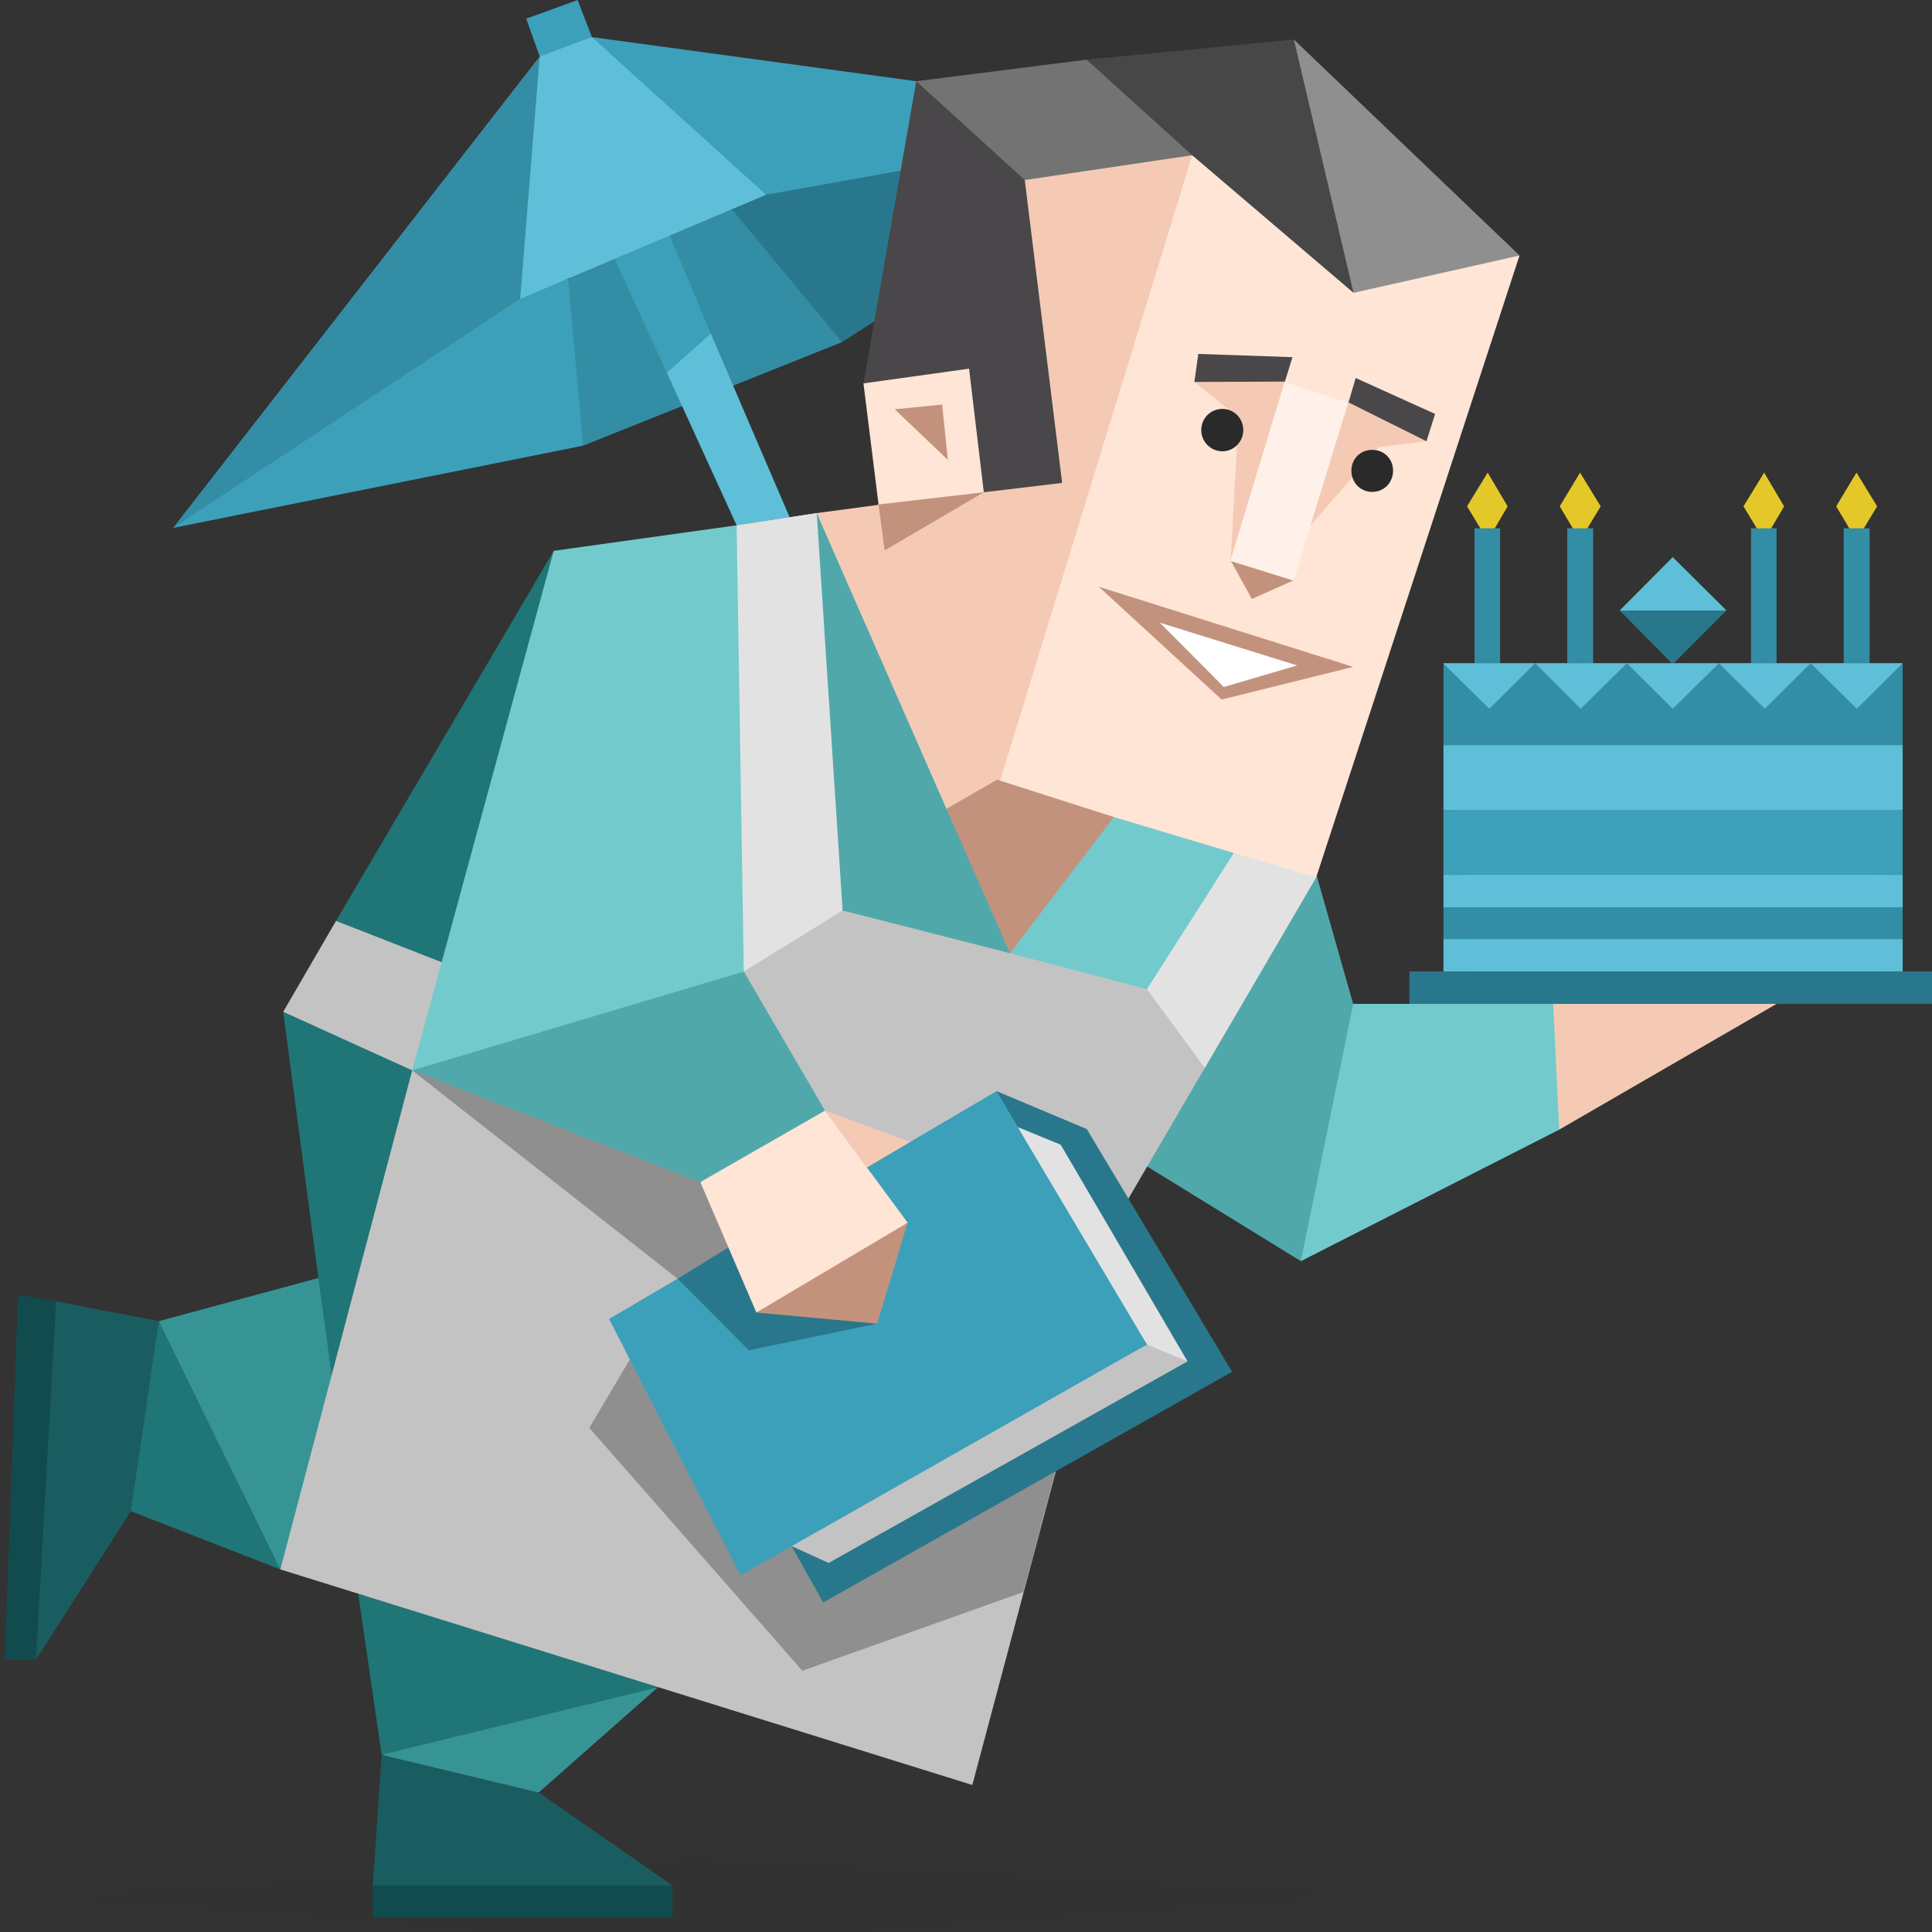 <svg xmlns="http://www.w3.org/2000/svg" viewBox="0 0 533.333 533.333" height="533.333" width="533.333"><rect x="0" y="0" width="533.333" height="533.333" fill="#333333" stroke="none"/><defs><clipPath id="a"><path d="M0 400h400V0H0z"/></clipPath><clipPath id="b"><path d="M3.741 15.648H291.514V-2.941H3.741z"/></clipPath><clipPath id="c"><path d="M0 400h400V0H0z"/></clipPath></defs><g clip-path="url(#a)" transform="matrix(1.333 0 0 -1.333 0 533.333)"><g clip-path="url(#b)" opacity=".1"><path d="M291.514 7.732l-147.699 7.915-140.074-8.205 133.829-10.384z" fill="#2b2c2b"/></g></g><path d="M1.309 458.037l8.629.1 19.24-73.001-13.687-25.885-10.513-1.787z" fill="#124b4e"/><path d="M328.836 32.748l-96.408 61.695-19.561-18.407-10.82-18.279 11.117-8.052z" fill="#29778c"/><path d="M156.816 76.987l-15.437 3.069-93.607 65.676 113.197-22.705.651-27.099z" fill="#3ca0ba"/><path d="M160.969 123.027l71.459-28.584-30.381-36.685-23.412 6.179-21.819 13.051z" fill="#338ea5"/><path d="M196.214 92.107l-23.801-37.347 11.677 48.148 19.256 42.105 14.629-2.232z" fill="#5fbfd8"/><path d="M184.738 64.771l-15.069 6.692 14.421 31.445 12.124-10.8z" fill="#3ca0ba"/><path d="M211.482 53.762L143.592 82.502l-.976-28.011 6.372-38.923 7.069-5.657 7.336.327 30.893 22.601z" fill="#5fbfd8"/><path d="M163.393 10.238l165.443 22.511L211.481 53.762z" fill="#3ca0ba"/><path d="M148.989 15.569L47.772 145.732l95.82-63.231z" fill="#338ea5"/><path d="M145.261 5.159l3.727 10.409 14.405-5.331L159.452.013z" fill="#3ca0ba"/><path d="M78.176 279.307l9.721 73.493-1.587 10.119 5.255 16.86 16.565-51.773 5.652-32.531-15.175-10.415z" fill="#207577"/><path d="M87.897 352.801l-44.039 11.905 10.613 29.753 22.912 38.781 11.9-31.343 2.281-22.12z" fill="#379495"/><path d="M43.858 364.706l-7.935 27.372.197 25.096 41.263 16.067z" fill="#207577"/><path d="M36.121 417.173l-26.183 40.964 5.553-98.887 28.367 5.455z" fill="#1a5d60"/><path d="M98.905 440.086l6.447 44.335 37.691-5.753 38.583-12.892-41.756-16.169z" fill="#207577"/><path d="M105.352 484.421l27.475 8.331 15.869 2.083 32.929-29.059z" fill="#379495"/><path d="M148.696 494.833l36.996 25.689-43.393 2.367-39.391-2.367 2.444-36.103z" fill="#1a5d60"/><path d="M363.331 241.22l-36.948 37.393-17.852 38.385 50.583 31.144 16.111-39.425-1.679-31.592z" fill="#51a8aa"/><path d="M373.546 277.125h15.521l30.401-7.833 13.14 7.833 2.479 12.299-4.66 22.416-71.313 36.304z" fill="#73cacc"/><path d="M428.76 277.125l25.409-2.08 36.257 2.08-60 34.715z" fill="#f4cab4"/><path d="M363.331 242.214l-56.931 97.1-79.449-28.664-134.195-56.435 60.105-102.16 131.419 36.697z" fill="#207577"/><path d="M225.463 141.641l8.135 69.031-.992 40.664 34.616 6.747 11.604 5.059 20.429 2.577 17.36 7.341 24.003-37.591 22.713 6.744-51.776 88.572-43.145 161.967-191.027-59.511 36.399-137.767-35.605-16.167 14.58-25.092 29.16 11.403 83.412 2.579-5.851-47.012 3.869-76.172z" fill="#c3c3c3"/><path d="M113.782 295.475l73.297 57.527-24.4 41.161 58.817 67.048 60.999-21.721 21.919-82.027-154.132-72.897z" fill="#8e8f8e"/><path d="M329.111 42.853l44.931 32.929 45.428-5.259-56.139 171.689-54.851-12.003-29.655 32.931-23.605-40.667-29.757-80.833 10.912.892 6.148-3.273-4.164-33.425 31.044-9.62 4.461 36.995 16.068-3.867-12.893-81.927z" fill="#fee5d6"/><path d="M329.111 42.853l-53.063 172.777 31.44 9.919-15.571 16.367-13.092 21.225-6.349-23.012-11.207-16.86-35.807-81.628 17.06-2.284 19.54-1.784 9.521-1.685 19.341-3.771-10.811-85.197z" fill="#f4cab4"/><path d="M261.665 126.961l-1.588-15.276-13.091 1.292zM242.523 139.26l29.06-3.372-27.373 16.068zM357.18 160.187l-11.604 5.159-5.853-10.613z" fill="#c3927d"/><path d="M329.706 105.439l12.199 9.819-2.181 39.475 12.564-27.771 2.413-21.621zM372.255 111.092l-11.856 15.868 1.443 18.053 18.745-21.623 13.192-1.587z" fill="#f4cab4"/><path d="M275.254 215.236l-13.985 8.033 5.456 19.737 12.101 20.135 15.372-16.863 13.291-20.729z" fill="#c3927d"/><path d="M374.24 104.348l21.919 9.919-2.38 7.537-21.523-10.711zM356.783 98.596l-25.987-.892-1.091 7.735 24.996-.097z" fill="#494749"/><path d="M303.324 161.973l70.221 22.119-36.303 9.025z" fill="#c3927d"/><path d="M320.185 171.892l37.888 11.803-20.235 5.952z" fill="#fff"/><path d="M525.238 183.09H398.47v22.604l84.815 2.983 41.953-2.983z" fill="#338ea5"/><path d="M525.238 223.598l-55.697 2.531-71.071-2.531v-17.904h126.768z" fill="#5fbfd8"/><path d="M525.238 223.598H398.47v17.901l65.645 1.627 61.123-1.627z" fill="#3ca0ba"/><path d="M525.238 250.452l-62.751.723-64.017-.723v-8.952h126.768z" fill="#5fbfd8"/><path d="M525.238 250.452H398.47v8.771l69.443 1.356 57.325-1.356z" fill="#338ea5"/><path d="M525.238 268.175l-60.309 1.809-66.459-1.809v-8.952h126.768z" fill="#5fbfd8"/><path d="M389.067 277.125H533.333v-8.951H389.067z" fill="#29778c"/><path d="M518.185 139.779l-5.696-9.313-5.607 9.313 5.607 9.404z" fill="#e4c829"/><path d="M516.107 145.837h-7.144v38.065h7.144z" fill="#338ea5"/><path d="M492.508 139.779l-5.517-9.313-5.696 9.313 5.696 9.404z" fill="#e4c829"/><path d="M490.427 145.837h-7.053v38.065h7.053z" fill="#338ea5"/><path d="M441.871 139.779l-5.695-9.313-5.607 9.313 5.607 9.404z" fill="#e4c829"/><path d="M439.792 145.837h-7.141v38.065h7.141z" fill="#338ea5"/><path d="M416.193 139.779l-5.515-9.313-5.696 9.313 5.696 9.404z" fill="#e4c829"/><path d="M414.113 145.837h-7.053v38.065h7.053z" fill="#338ea5"/><path d="M476.595 168.531h-29.477l14.647 14.831z" fill="#29778c"/><path d="M476.595 168.531l-14.831-14.737-14.647 14.737zM423.788 183.09H398.381l12.749 12.568 12.657-12.568h25.316l12.66 12.568 12.751-12.568h25.316l12.749 12.568 12.659-12.568H499.83l-12.657 12.568-12.659-12.568H449.104l-12.747 12.568z" fill="#5fbfd8"/><path d="M357.18 10.915l-57.229 5.556 13.193 19.441 15.967 6.941 44.535 37.988-3.275-34.121z" fill="#474747"/><path d="M299.951 16.471l-47.013 5.951 16.564 19.837 13.391 7.439 46.219-6.844z" fill="#737373"/><path d="M252.937 22.423l-14.579 83.413 29.16-4.068 4.064 34.12 21.624-2.579-10.315-83.611z" fill="#494749"/><path d="M373.645 80.841l-16.465-69.927 62.289 59.611z" fill="#8e8f8e"/><path d="M275.055 301.228l24.995 10.512 40.071 66.951-112.872 63.676-8.728-15.572 98.095-55.644z" fill="#29778c"/><path d="M292.81 316.005l7.24-4.265-24.995-10.512 5.952 9.917 5.555 4.165z" fill="#29778c"/><path d="M281.008 311.146l11.803 4.86 35.011 59.808-8.827-.893-2.38-3.769-20.831-28.763z" fill="#e2e2e2"/><path d="M316.615 371.151l11.207 4.663-99.084 55.643-10.217-4.663 54.552-35.309z" fill="#c3c3c3"/><path d="M275.055 301.228l-106.919 62.883 36.301 70.716 112.177-63.676z" fill="#3ca0ba"/><path d="M242.128 365.4L206.718 372.74l-19.639-19.739 13.985-8.628z" fill="#29778c"/><path d="M227.745 306.583l-21.92 8.728-12.499 11.009 15.473 36.004 22.019-9.72 19.739-15.076z" fill="#fee5d6"/><path d="M250.557 337.529l-8.429 27.871-33.328-3.075z" fill="#c3927d"/><path d="M227.745 306.583l23.505 8.629-11.901 7.043z" fill="#f4cab4"/><path d="M203.346 145.014l-50.485 7.041-39.079 143.42 48.403-10.019 43.143-17.259 1.887-58.913z" fill="#73cacc"/><path d="M113.782 295.475l79.545 30.845 34.419-19.737-22.417-38.385zM225.463 141.641l1.784 69.031 5.359 40.664 46.22 11.805-17.557-39.872z" fill="#51a8aa"/><path d="M307.488 225.549l-28.663 37.592 20.033 5.256 17.756 4.663 14.084-17.557 9.919-20.033z" fill="#73cacc"/><path d="M205.328 268.198l27.277-16.861-7.143-109.695-22.116 3.372zM316.615 273.06l15.969 21.721 30.747-52.568-22.713-6.744z" fill="#e2e2e2"/><g clip-path="url(#c)" transform="matrix(1.333 0 0 -1.333 0 533.333)"><path d="M284.176 306.936c-2.454 0-4.314-1.859-4.314-4.314s1.86-4.39 4.314-4.39c2.455 0 4.314 1.935 4.314 4.39 0 2.455-1.859 4.314-4.314 4.314M253.156 315.416c-2.455 0-4.39-1.933-4.39-4.388 0-2.381 1.935-4.389 4.39-4.389 2.381 0 4.314 2.008 4.314 4.389 0 2.455-1.933 4.388-4.314 4.388" fill="#2a2a2a"/><path d="M266.025 320.995l13.166-4.314-11.307-36.821-13.092 4.091z" fill="#fff1e9"/><path d="M77.181 3.029h62.088v6.58H77.181z" fill="#124b4e"/></g></svg>